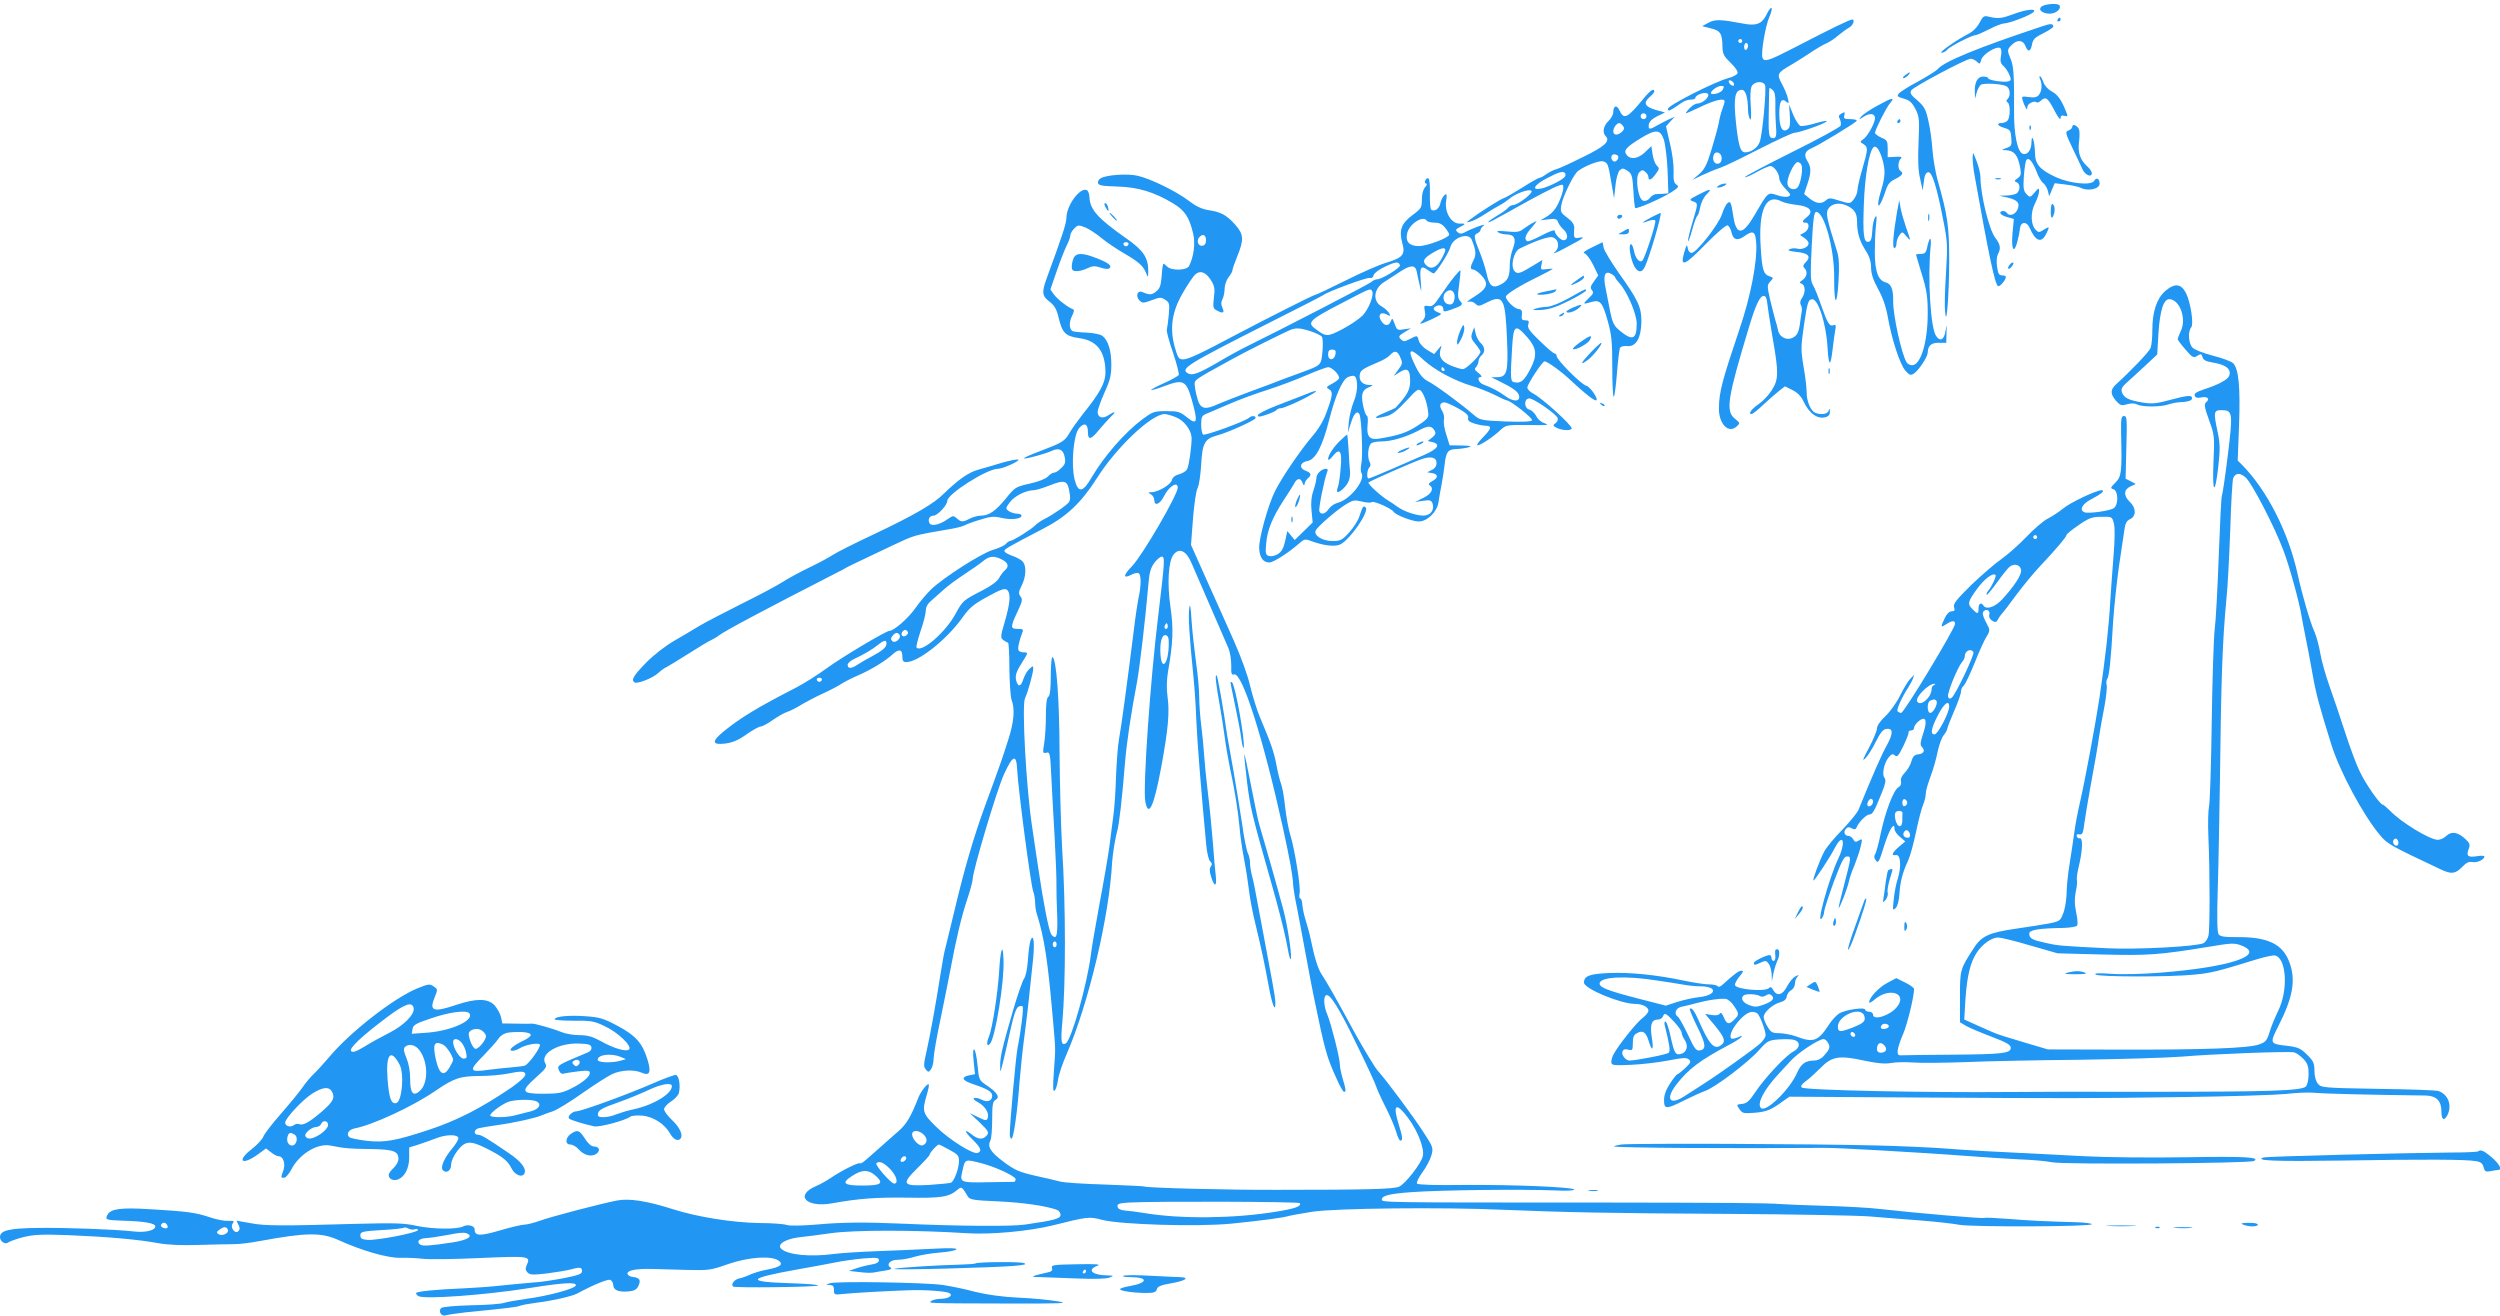 <?xml version="1.0" standalone="no"?>
<!DOCTYPE svg PUBLIC "-//W3C//DTD SVG 20010904//EN"
 "http://www.w3.org/TR/2001/REC-SVG-20010904/DTD/svg10.dtd">
<svg version="1.0" xmlns="http://www.w3.org/2000/svg"
 width="1280pt" height="674pt" viewBox="0 0 1280 674"
 preserveAspectRatio="xMidYMid meet">
<g transform="translate(0,674) scale(0.1,-0.1)"
fill="#2196f3" stroke="none">
<path d="M10457 6709 c-27 -16 -3 -39 39 -39 32 0 62 28 47 44 -10 10 -66 6
-86 -5z"/>
<path d="M9044 6664 c-22 -46 -53 -58 -118 -45 -115 22 -144 23 -178 5 l-33
-18 44 -11 c50 -12 59 -27 60 -94 1 -38 7 -49 42 -83 24 -23 39 -45 35 -53 -3
-8 -24 -19 -47 -25 -71 -19 -309 -140 -309 -157 0 -16 7 -13 75 34 11 7 30 13
42 13 13 0 23 4 23 8 0 17 52 34 64 22 13 -14 -26 -50 -53 -50 -10 0 -28 -11
-41 -25 -13 -14 -21 -25 -18 -25 4 0 39 16 79 35 72 34 119 44 119 26 0 -5 -5
-22 -11 -38 -6 -15 -15 -48 -19 -73 -5 -25 -22 -87 -38 -139 -23 -76 -36 -100
-63 -123 l-34 -29 50 24 c28 13 68 30 90 37 22 7 113 51 202 97 89 45 170 83
180 83 26 1 152 45 165 58 6 6 -18 2 -53 -8 -35 -11 -71 -17 -80 -15 -9 3 -26
29 -38 58 l-21 52 4 -57 c3 -41 1 -60 -10 -69 -27 -22 -44 7 -44 77 0 66 11
84 36 63 13 -11 14 -9 8 17 -3 16 -17 49 -30 73 -28 51 -25 58 45 98 25 15 72
44 103 65 31 21 68 42 81 47 14 6 40 23 58 39 19 16 44 34 57 41 20 11 31 41
15 41 -13 0 -111 -48 -300 -146 -128 -66 -150 -73 -159 -50 -9 23 14 160 35
209 24 55 10 64 -15 11z m-124 -134 c0 -5 -4 -10 -10 -10 -5 0 -10 5 -10 10 0
6 5 10 10 10 6 0 10 -4 10 -10z m30 -24 c0 -8 -4 -18 -10 -21 -5 -3 -10 3 -10
14 0 12 5 21 10 21 6 0 10 -6 10 -14z m-72 -195 c3 -8 -1 -12 -9 -9 -7 2 -15
10 -17 17 -3 8 1 12 9 9 7 -2 15 -10 17 -17z m159 -7 c8 -21 -13 -252 -27
-290 -10 -30 -44 -54 -75 -54 -24 0 -34 33 -47 153 -13 126 -5 167 30 167 20
0 31 -38 32 -105 0 -16 5 -37 10 -45 6 -9 7 14 4 67 -4 51 -2 89 5 102 14 25
59 28 68 5z m-217 -24 c-9 -17 -60 -30 -60 -16 0 12 34 36 51 36 17 0 18 -3 9
-20z m270 -74 c-1 -34 1 -85 3 -114 5 -53 -1 -66 -25 -57 -11 5 -14 31 -12
128 1 67 2 124 3 126 0 2 8 -2 16 -9 12 -10 16 -30 15 -74z m-275 -276 c0 -16
-6 -26 -18 -28 -19 -4 -32 20 -23 44 9 25 41 13 41 -16z"/>
<path d="M10310 6668 c-59 -22 -79 -25 -125 -14 -27 7 -32 4 -50 -31 -13 -24
-35 -46 -60 -58 -63 -33 -151 -95 -134 -95 9 0 23 7 30 17 14 16 125 73 144
73 6 0 37 14 69 30 32 17 67 30 77 30 24 0 131 40 149 57 23 21 -35 16 -100
-9z"/>
<path d="M10535 6640 c-3 -5 -1 -10 4 -10 6 0 11 5 11 10 0 6 -2 10 -4 10 -3
0 -8 -4 -11 -10z"/>
<path d="M10455 6605 c-325 -108 -502 -180 -534 -219 -8 -9 -53 -37 -100 -63
-47 -25 -92 -53 -99 -62 -11 -13 -7 -17 25 -26 30 -8 42 -19 60 -53 20 -40 21
-53 16 -170 -4 -89 -2 -145 8 -187 l13 -60 6 45 c3 31 10 46 22 48 20 4 44
-72 78 -248 20 -99 22 -130 15 -240 -8 -141 -10 -192 -5 -235 7 -69 19 99 20
265 0 182 -8 237 -60 420 -11 41 -23 111 -26 155 -3 44 -12 110 -21 148 -13
58 -21 72 -56 103 -34 28 -40 38 -31 52 12 18 279 160 303 161 8 1 22 -6 32
-14 15 -15 17 -14 23 9 7 28 78 72 97 60 6 -4 8 -20 4 -41 -5 -26 -2 -38 13
-51 10 -9 24 -30 30 -45 10 -23 9 -29 -3 -33 -20 -8 -105 5 -105 15 0 5 -12 9
-26 9 -29 0 -45 -29 -43 -81 l1 -32 9 32 c5 18 15 35 21 39 16 10 107 5 130
-7 20 -11 24 -49 7 -66 -8 -8 -8 -13 0 -17 15 -10 14 -79 -1 -94 -7 -7 -20
-12 -30 -12 -29 0 -21 -15 15 -25 29 -9 32 -14 35 -51 3 -38 0 -43 -25 -52
-28 -10 -28 -10 -3 -11 43 -2 62 -25 74 -93 5 -30 3 -39 -14 -51 -18 -12 -18
-15 -5 -20 18 -7 20 -38 3 -55 -7 -7 -30 -12 -52 -13 l-41 -1 42 -9 c54 -13
67 -29 52 -63 -12 -26 -42 -35 -54 -16 -9 14 -37 12 -33 -2 3 -7 19 -16 37
-20 l32 -9 -7 -73 c-7 -84 7 -110 25 -43 6 23 12 53 13 67 4 36 35 38 50 3 29
-67 59 -80 83 -33 21 40 19 43 -11 24 -22 -15 -27 -15 -40 -2 -27 26 -29 89
-5 136 12 23 21 51 21 62 0 20 -2 19 -23 -6 -22 -26 -24 -26 -41 -8 -15 15
-18 30 -14 89 3 40 8 77 12 84 12 19 32 -4 53 -57 9 -26 25 -53 34 -59 9 -7
20 -25 24 -40 l7 -28 14 34 14 33 58 -7 c31 -4 65 -11 74 -16 38 -20 98 -7 98
21 0 26 -17 34 -28 14 -14 -25 -123 -14 -196 19 -82 38 -106 66 -107 124 -1
61 -17 107 -18 52 -1 -39 -22 -65 -45 -56 -27 10 -45 101 -44 215 1 184 -2
233 -17 269 -19 45 -19 49 5 73 28 28 58 26 70 -5 13 -34 27 -31 34 8 5 26 15
36 58 57 28 14 51 29 51 35 -2 15 -14 15 -58 0z"/>
<path d="M9754 6355 c-10 -8 -14 -15 -8 -15 6 0 17 7 24 15 16 19 9 19 -16 0z"/>
<path d="M10446 6333 c11 -26 8 -61 -7 -79 -9 -12 -24 -15 -51 -11 -36 5 -38
4 -32 -16 3 -12 10 -29 15 -37 7 -13 8 -13 9 2 0 17 36 35 47 24 4 -3 14 1 24
10 24 21 34 13 69 -54 16 -31 29 -49 30 -38 0 13 5 17 20 13 19 -5 19 -4 4 32
-23 55 -41 79 -73 95 -16 9 -34 29 -39 46 -6 16 -14 30 -18 30 -3 0 -3 -8 2
-17z"/>
<path d="M8417 6238 c-86 -105 -102 -113 -126 -62 -13 29 -31 23 -31 -10 0
-12 -11 -33 -25 -46 -26 -25 -32 -59 -14 -77 25 -25 -3 -52 -114 -106 -62 -31
-123 -59 -137 -63 -14 -3 -37 -15 -52 -25 -14 -11 -30 -19 -35 -19 -5 0 -44
-22 -88 -50 -43 -27 -88 -53 -99 -56 -18 -6 -128 -76 -171 -109 -19 -15 -19
-16 5 -9 14 3 48 21 75 39 28 18 61 38 75 45 14 7 34 21 45 30 31 28 104 55
116 43 11 -11 -70 -73 -95 -73 -8 0 -19 -7 -26 -15 -6 -8 -32 -26 -56 -40 -45
-27 -62 -45 -21 -24 12 6 95 52 185 102 106 58 166 87 173 80 6 -6 4 -25 -6
-54 -21 -59 -40 -86 -77 -109 l-31 -18 41 5 c35 5 43 2 49 -13 3 -11 17 -29
30 -41 23 -22 22 -53 -2 -53 -15 0 -45 32 -45 49 0 6 -28 -4 -66 -24 -36 -19
-69 -33 -75 -30 -17 11 -9 34 24 71 29 34 30 36 7 24 -14 -7 -36 -22 -50 -32
-20 -16 -34 -18 -85 -13 -43 4 -56 3 -45 -4 8 -6 27 -11 41 -11 44 0 54 -23
35 -73 -9 -23 -16 -61 -16 -82 0 -62 -9 -81 -45 -101 -43 -23 -60 -10 -74 57
-6 27 -22 77 -36 111 -29 71 -31 86 -10 94 8 4 15 11 15 16 0 6 8 17 18 24 16
13 -64 -16 -101 -37 -13 -7 -23 -7 -34 2 -12 11 -11 15 11 26 33 17 32 19 -1
18 -42 0 -77 57 -69 114 5 37 4 42 -8 32 -8 -7 -18 -25 -21 -41 -6 -29 -29
-45 -47 -34 -5 3 -8 40 -7 82 1 45 -2 77 -8 79 -6 2 -13 -3 -16 -12 -4 -8 -1
-15 5 -15 6 0 4 -8 -5 -18 -11 -12 -17 -36 -17 -63 0 -42 -3 -47 -49 -81 -57
-43 -69 -77 -51 -144 16 -57 3 -73 -82 -99 -35 -10 -129 -51 -210 -92 -81 -40
-150 -73 -155 -73 -8 0 -242 -118 -405 -204 -184 -98 -245 -126 -270 -126 -23
0 -27 7 -43 62 -27 98 -15 182 41 278 24 42 53 85 63 94 26 24 55 13 82 -30
18 -29 20 -44 14 -89 -5 -47 -4 -55 14 -64 33 -18 42 -14 30 13 -8 17 -8 29 0
44 6 11 11 36 11 54 0 18 9 44 20 58 11 14 20 30 20 36 0 6 11 38 25 72 35 86
33 113 -12 163 -44 49 -73 64 -135 73 -33 5 -64 19 -100 47 -66 50 -197 114
-263 129 -52 12 -156 5 -188 -12 -10 -5 -17 -16 -15 -25 2 -12 21 -16 98 -18
107 -3 189 -28 286 -86 61 -37 83 -71 103 -155 12 -50 3 -119 -21 -166 -11
-23 -90 -25 -112 -3 -8 8 -17 15 -19 15 -3 0 -7 -28 -9 -61 -4 -50 -9 -66 -28
-81 -23 -19 -34 -19 -72 -3 -25 10 -35 -22 -14 -43 15 -15 19 -15 63 1 42 16
48 16 69 2 22 -14 23 -20 18 -78 -3 -34 -8 -68 -10 -76 -2 -7 12 -60 32 -117
19 -57 32 -108 29 -114 -4 -6 -38 -25 -76 -42 -38 -17 -68 -33 -65 -35 2 -2
33 7 70 21 92 35 109 27 135 -61 36 -124 32 -143 -20 -101 -37 30 -47 33 -108
33 -62 0 -69 -3 -121 -41 -94 -71 -196 -189 -260 -297 -46 -80 -70 -83 -88
-12 -19 76 -6 229 23 263 26 30 45 23 45 -18 0 -45 15 -43 56 8 22 26 50 57
63 70 28 26 21 29 -14 6 -30 -20 -55 -12 -55 17 0 12 16 56 35 99 29 64 35 89
35 144 0 70 -16 122 -44 145 -10 9 -45 16 -82 18 -36 1 -69 5 -73 8 -17 10
-18 44 -3 76 12 23 13 34 5 36 -25 9 -77 49 -96 74 l-19 27 32 93 c18 52 41
111 51 131 11 21 19 44 19 53 0 8 9 24 20 35 19 19 22 19 58 5 20 -9 57 -33
82 -54 25 -21 77 -56 115 -78 76 -44 99 -65 114 -103 9 -23 10 -21 10 15 0 65
-26 104 -109 162 -151 106 -190 150 -192 215 -1 16 -7 32 -14 35 -36 14 -104
-80 -104 -143 0 -27 -22 -94 -101 -309 -26 -72 -24 -90 14 -119 26 -20 37 -39
47 -82 19 -79 35 -95 104 -105 94 -12 136 -69 136 -179 -1 -50 -29 -103 -115
-209 -27 -35 -59 -79 -70 -99 -23 -41 -37 -49 -153 -93 -46 -17 -81 -33 -79
-36 6 -5 108 23 143 39 36 17 58 6 65 -31 6 -28 3 -38 -17 -57 -12 -13 -29
-24 -37 -24 -8 0 -22 -9 -32 -20 -10 -11 -47 -26 -92 -36 -71 -16 -76 -18
-121 -74 -54 -66 -88 -90 -129 -90 -15 0 -41 -7 -57 -15 -36 -19 -45 -19 -67
1 -17 15 -20 15 -47 -4 -39 -28 -82 -38 -92 -22 -12 19 -1 40 20 40 20 0 70
54 70 75 0 36 204 165 260 165 26 0 117 42 103 47 -7 2 -45 -5 -85 -17 -40
-12 -94 -28 -120 -35 -50 -14 -103 -52 -174 -121 -54 -54 -148 -109 -363 -211
-96 -45 -191 -93 -210 -106 -20 -13 -72 -41 -116 -62 -44 -21 -107 -55 -140
-76 -33 -21 -130 -72 -215 -114 -85 -43 -180 -92 -210 -110 -30 -19 -89 -53
-130 -77 -43 -25 -104 -72 -143 -112 -64 -66 -77 -88 -58 -100 14 -9 93 22
121 48 14 13 32 26 40 29 8 4 58 34 110 67 52 33 106 66 120 72 14 7 32 17 40
24 31 24 234 132 605 322 17 8 37 19 45 24 14 8 41 21 239 115 117 55 104 51
294 84 32 5 66 14 75 19 9 5 45 19 80 29 54 17 71 19 111 9 50 -11 101 -5 101
12 0 6 -10 10 -23 10 -13 0 -31 6 -42 13 -17 13 -17 15 5 45 23 32 83 62 122
62 12 0 50 12 86 26 76 30 90 24 99 -44 5 -39 4 -41 -43 -76 -27 -19 -65 -43
-84 -52 -19 -9 -41 -25 -50 -34 -17 -19 -115 -80 -129 -80 -5 0 -14 -7 -21
-15 -7 -8 -37 -22 -68 -31 -59 -18 -250 -140 -315 -202 -21 -20 -58 -64 -82
-98 -36 -51 -109 -114 -131 -114 -17 0 -241 -133 -319 -190 -49 -36 -121 -81
-160 -101 -195 -100 -284 -154 -370 -224 -63 -52 -60 -70 8 -62 38 5 67 17
109 47 31 22 64 40 72 40 9 0 37 15 63 34 27 18 59 37 73 41 14 4 45 20 70 35
25 15 77 43 115 60 39 18 81 40 95 50 14 9 54 30 90 45 63 28 134 71 174 108
30 26 46 21 46 -13 0 -23 4 -30 20 -30 62 0 206 114 287 227 37 52 57 69 129
108 69 38 88 44 100 35 20 -18 17 -64 -11 -161 -23 -78 -23 -85 -8 -96 9 -7
20 -13 24 -13 4 0 7 -60 7 -133 1 -73 6 -145 11 -160 18 -46 13 -110 -15 -199
-27 -86 -38 -120 -122 -348 -56 -154 -104 -316 -157 -540 -20 -85 -41 -168
-45 -185 -5 -16 -16 -77 -25 -135 -23 -148 -53 -313 -72 -397 -14 -61 -15 -74
-3 -88 13 -16 15 -16 27 1 7 10 13 34 13 53 0 20 16 113 36 206 19 94 42 206
50 250 31 165 57 273 85 357 16 48 29 95 29 106 0 42 125 462 161 539 45 98
63 104 67 22 5 -100 69 -586 82 -623 6 -16 10 -43 10 -59 0 -17 4 -44 10 -61
38 -122 55 -237 81 -536 14 -161 14 -139 5 -265 -6 -84 -5 -107 4 -99 6 6 14
31 17 55 3 24 23 85 45 134 112 258 218 706 232 980 3 42 16 125 26 160 10 33
25 164 40 350 9 106 31 254 61 410 14 74 43 324 58 495 5 67 12 92 31 118 13
17 30 32 38 32 17 0 16 -20 -17 -295 -42 -341 -80 -890 -67 -959 16 -85 44
-26 81 174 36 194 44 284 33 361 -6 42 -5 86 2 129 26 148 29 222 13 330 -18
123 -11 238 16 271 28 35 63 20 89 -38 26 -60 167 -384 190 -438 10 -22 16
-62 16 -91 -1 -44 1 -51 15 -47 41 11 149 -328 250 -787 35 -161 50 -242 52
-290 1 -19 10 -73 20 -120 9 -47 29 -152 44 -235 15 -82 34 -181 42 -220 57
-276 66 -308 116 -417 16 -38 34 -68 38 -68 12 0 11 9 -6 66 -8 27 -15 60 -15
74 0 33 -44 206 -64 255 -18 41 -21 91 -7 99 19 12 67 -65 156 -249 51 -104
96 -201 100 -215 4 -14 26 -63 50 -110 24 -47 48 -104 54 -127 7 -24 16 -43
21 -43 14 0 12 17 -10 88 -31 100 -11 110 51 26 48 -65 83 -155 74 -193 -8
-38 -91 -144 -122 -157 -29 -12 -157 -16 -623 -16 -250 -1 -669 10 -680 17 -3
2 -93 6 -200 10 -107 3 -211 10 -230 15 -19 5 -77 19 -129 30 -82 19 -104 28
-162 71 -68 51 -85 78 -68 110 5 10 9 58 9 108 0 75 3 92 18 100 23 13 8 37
-45 73 -40 27 -41 29 -48 103 -4 41 -11 78 -17 81 -6 4 -7 -16 -3 -60 l7 -66
-31 -6 c-40 -8 -35 -25 11 -41 84 -28 108 -42 108 -63 0 -27 -25 -36 -55 -20
-13 7 -29 10 -37 8 -8 -3 0 -11 20 -22 36 -19 58 -56 49 -81 -6 -14 -11 -13
-49 5 l-43 21 48 -45 c50 -49 54 -55 35 -74 -18 -18 -42 -15 -72 9 -42 33 -40
17 4 -26 42 -41 49 -59 26 -68 -23 -9 -142 65 -211 132 -72 70 -75 81 -50 165
8 27 13 51 10 54 -7 7 -43 -39 -55 -73 -35 -90 -58 -130 -99 -166 -26 -22 -67
-59 -93 -82 -26 -23 -59 -52 -74 -65 -14 -13 -28 -21 -31 -18 -7 6 -95 -38
-148 -74 -22 -15 -56 -34 -75 -42 -113 -47 -54 -113 80 -89 139 25 227 31 385
29 175 -3 214 3 258 41 20 17 22 16 53 -36 10 -15 30 -19 155 -24 126 -6 246
-23 302 -44 9 -4 17 -15 17 -25 0 -20 -31 -28 -183 -50 -67 -10 -342 -8 -632
5 -178 8 -307 7 -426 -4 -83 -7 -145 -8 -160 -3 -13 5 -76 10 -139 10 -138 2
-321 31 -445 71 -132 42 -224 57 -288 44 -89 -18 -339 -83 -395 -104 -29 -10
-63 -19 -76 -19 -13 0 -70 -13 -127 -30 -103 -30 -129 -29 -129 6 0 18 -35 27
-58 15 -30 -16 -153 -15 -236 2 -66 15 -114 16 -310 11 -384 -11 -468 -11
-541 3 -38 7 -71 13 -73 13 -1 0 2 -9 9 -21 8 -16 8 -24 -1 -33 -17 -17 -44
22 -28 41 9 11 5 13 -23 12 -19 -1 -62 7 -96 19 -72 24 -118 30 -307 41 -149
9 -199 2 -216 -29 -13 -25 -8 -27 80 -30 111 -3 165 -13 165 -29 0 -21 -51
-33 -110 -26 -98 11 -352 20 -493 18 -147 -2 -192 -13 -192 -47 0 -23 28 -40
43 -27 8 6 42 18 77 27 53 13 94 15 230 10 198 -8 359 -22 460 -41 50 -9 119
-12 210 -9 74 2 156 4 181 4 25 0 84 7 130 16 239 44 315 45 404 4 119 -54
249 -91 313 -90 31 1 84 -1 117 -5 33 -4 166 -2 295 4 250 11 258 10 237 -36
-8 -18 -7 -27 4 -38 12 -13 28 -13 99 -5 47 6 101 15 120 20 50 14 60 12 60
-8 0 -15 -17 -21 -97 -37 -54 -10 -120 -20 -148 -21 -27 -2 -99 -9 -160 -15
-60 -7 -148 -13 -195 -15 -147 -6 -250 -16 -250 -25 0 -4 6 -11 12 -15 29 -18
351 6 574 42 169 27 238 31 232 12 -6 -17 -145 -54 -253 -68 -49 -7 -101 -16
-115 -21 -14 -5 -89 -11 -168 -12 -78 -2 -147 -8 -153 -14 -17 -17 1 -46 25
-37 11 3 57 10 101 15 216 21 261 27 276 33 9 4 47 11 85 16 83 10 182 33 209
47 83 45 157 75 170 70 8 -4 15 -16 15 -27 0 -25 28 -37 79 -32 30 3 41 10 50
29 13 29 7 40 -28 45 -14 1 -26 8 -28 15 -6 18 42 28 122 26 39 -1 122 -3 185
-5 108 -3 121 -1 208 30 105 36 221 44 258 18 27 -20 10 -33 -56 -46 -30 -5
-68 -17 -85 -24 -16 -8 -43 -18 -58 -21 -26 -5 -46 -29 -34 -42 8 -8 414 -3
435 5 9 4 -55 9 -142 12 -230 7 -222 24 34 70 63 11 149 27 190 35 41 9 110
18 153 22 66 5 77 4 77 -10 0 -10 -14 -18 -42 -22 -23 -4 -58 -13 -77 -20
l-35 -12 54 -6 c30 -4 64 -5 75 -2 11 2 38 7 59 10 27 4 35 9 26 15 -25 15 -3
40 37 40 21 0 61 7 88 16 28 8 85 18 128 21 43 3 80 11 84 16 4 7 -38 8 -128
3 -74 -4 -199 -9 -279 -12 -80 -3 -178 -9 -218 -14 -124 -17 -241 -5 -273 27
-22 22 24 50 92 58 35 4 109 13 163 21 120 17 428 17 696 0 121 -8 318 10 440
40 179 45 188 46 254 28 96 -24 487 -36 661 -19 149 15 273 31 296 40 8 2 61
12 119 21 118 18 666 24 975 10 318 -13 539 -18 1145 -21 333 -2 661 -8 730
-13 69 -6 188 -15 265 -21 77 -6 166 -16 197 -22 68 -12 678 -10 678 3 0 4
-35 9 -77 10 -169 5 -233 8 -348 17 -65 5 -122 8 -126 5 -8 -4 -349 25 -534
46 -49 6 -173 13 -275 16 -102 3 -205 7 -230 9 -76 6 -281 7 -935 8 -1121 0
-1110 0 -1110 16 0 19 39 29 149 37 143 11 568 16 739 9 53 -3 97 -1 97 4 0
13 -306 26 -567 24 -147 -2 -234 1 -238 7 -4 6 9 32 28 58 19 26 40 65 46 87
10 38 9 42 -42 120 -55 84 -184 258 -232 312 -16 18 -68 104 -116 190 -93 172
-145 263 -173 306 -18 26 -37 88 -56 182 -4 22 -16 63 -24 90 -9 28 -17 65
-18 82 -1 18 -5 33 -11 33 -5 0 -6 12 -3 26 7 28 -25 227 -49 304 -8 25 -19
87 -25 137 -5 51 -15 105 -21 120 -6 15 -17 60 -24 98 -13 68 -27 107 -85 245
-15 36 -37 107 -49 157 -13 57 -47 150 -87 240 -36 82 -100 223 -141 315 l-75
168 10 134 c6 74 16 145 24 158 7 13 15 67 18 120 6 109 18 131 80 148 56 15
194 77 198 89 4 13 -20 14 -33 2 -17 -17 -224 -93 -235 -86 -5 3 -10 26 -10
51 0 37 4 46 23 54 12 5 65 28 117 50 52 23 142 56 200 74 58 19 147 52 199
75 52 22 102 41 111 41 22 0 64 -45 55 -59 -3 -6 -20 -18 -37 -27 -27 -14 -29
-18 -15 -26 23 -12 21 -31 -9 -113 -16 -47 -42 -91 -76 -130 -61 -72 -156
-211 -190 -280 -35 -70 -83 -241 -81 -292 2 -47 20 -73 52 -73 21 0 103 53
153 98 23 21 31 23 55 14 69 -26 128 -33 156 -19 52 27 149 169 129 189 -11
11 -15 6 -32 -46 -7 -22 -31 -59 -53 -83 -36 -39 -44 -43 -86 -43 -50 0 -95
28 -85 53 6 18 110 108 157 136 34 21 43 22 80 13 23 -6 46 -7 50 -3 9 9 101
-32 112 -49 10 -17 97 -50 129 -50 43 0 94 49 101 98 3 21 10 62 16 92 6 30
13 78 16 105 7 63 17 75 62 76 20 1 47 5 61 9 19 6 9 8 -37 9 l-61 1 -17 55
c-10 30 -15 64 -12 76 3 12 -1 32 -9 45 -17 25 -12 44 12 44 8 0 39 -14 70
-31 41 -23 54 -36 51 -49 -3 -13 5 -20 33 -29 20 -6 47 -11 59 -11 31 0 26
-17 -18 -61 -21 -22 -33 -39 -26 -39 15 0 81 43 118 79 28 25 32 26 145 25 86
-2 108 0 85 7 -20 6 -38 20 -47 38 -9 16 -24 31 -36 34 -28 7 -28 57 0 57 23
0 136 -78 145 -100 3 -8 -1 -20 -10 -26 -15 -11 -15 -13 2 -23 28 -15 75 -18
80 -5 5 14 -152 156 -197 179 -16 8 -30 22 -30 31 0 17 77 134 88 134 14 0 88
-53 137 -100 65 -61 114 -100 126 -100 18 0 -27 69 -49 75 -26 6 -152 133
-152 152 0 7 -5 13 -10 13 -6 0 -40 29 -76 64 -53 51 -65 68 -59 85 5 17 2 21
-15 21 -17 0 -21 5 -18 28 2 22 -1 28 -19 30 -21 3 -63 45 -63 63 0 12 70 56
163 101 42 21 77 40 77 41 0 2 -14 1 -31 -1 -30 -4 -32 -3 -27 21 l5 26 -41
-25 c-74 -45 -85 -49 -101 -33 -23 23 -6 100 25 116 81 40 150 64 169 58 33
-10 39 -54 10 -77 -13 -11 12 -1 56 23 93 49 106 58 71 52 -27 -6 -30 -1 -26
48 1 19 -8 33 -35 54 -34 25 -37 31 -31 65 5 35 53 138 78 167 20 24 112 63
135 57 25 -7 27 -11 44 -114 l13 -75 7 63 c3 36 13 70 21 79 14 13 18 13 40
-1 23 -15 26 -25 31 -102 2 -47 7 -87 9 -89 7 -7 142 52 187 82 36 23 39 28
24 38 -13 9 -16 26 -14 68 1 31 -7 95 -19 143 l-20 87 22 25 23 24 -30 -13
c-16 -8 -43 -21 -60 -31 -39 -23 -47 -23 -43 5 2 14 17 29 43 42 l40 19 -47
13 c-56 16 -66 36 -33 65 14 12 25 25 25 30 0 18 -20 6 -53 -34z m13 -93 c0
-8 -7 -15 -15 -15 -8 0 -15 7 -15 15 0 8 7 15 15 15 8 0 15 -7 15 -15z m-121
-49 c9 -11 8 -18 -4 -30 -22 -21 -45 -20 -45 2 0 18 18 42 31 42 4 0 12 -6 18
-14z m210 -71 c7 -22 16 -93 19 -157 l4 -118 -23 -2 c-13 -1 -32 -2 -41 -2
-10 -1 -24 -10 -31 -20 -7 -10 -22 -17 -33 -14 -27 5 -44 122 -21 146 13 13
19 13 31 2 9 -7 16 -19 16 -26 0 -22 15 -16 37 15 20 26 20 30 5 44 -8 9 -18
35 -21 58 l-6 41 -32 -31 c-36 -34 -73 -40 -94 -15 -19 23 -4 40 71 86 79 48
100 46 119 -7z m-235 -83 c8 -13 -11 -35 -23 -28 -16 10 -14 36 3 36 8 0 17
-4 20 -8z m-270 -90 c2 -4 2 -12 -2 -17 -11 -16 -84 -52 -119 -60 -56 -12 -39
18 28 53 63 33 84 38 93 24z m-709 -242 c3 -5 21 -10 40 -10 24 0 39 -7 54
-26 12 -15 21 -30 21 -35 0 -16 -113 -59 -156 -59 -49 0 -70 24 -59 67 12 48
82 92 100 63z m-1130 -101 c0 -15 -7 -25 -18 -27 -22 -4 -33 24 -17 43 18 21
35 13 35 -16z m1360 4 c22 -54 24 -76 10 -104 -18 -35 -19 -49 -2 -49 7 0 26
-13 41 -29 40 -42 32 -68 -34 -109 -30 -18 -45 -31 -34 -27 14 3 28 0 38 -10
14 -14 19 -14 56 5 87 44 97 26 106 -190 7 -162 0 -190 -48 -191 l-33 -1 30
-14 c82 -40 110 -60 113 -82 5 -30 -31 -30 -72 1 -34 24 -65 41 -108 57 -28 9
-39 40 -15 40 6 0 1 9 -13 20 -20 15 -23 21 -12 31 6 7 12 21 12 30 0 9 7 22
15 29 20 17 19 43 -4 64 -10 9 -22 31 -26 49 l-7 32 -10 -28 c-8 -23 -6 -32
16 -58 14 -17 26 -35 26 -40 0 -17 -72 -89 -90 -89 -10 0 -39 9 -63 19 -48 21
-63 46 -51 84 7 22 6 22 -13 -2 l-20 -24 -37 22 c-20 12 -39 34 -42 47 -7 28
-7 28 -46 8 -27 -14 -32 -14 -46 -1 -13 14 -11 18 19 36 l33 20 -35 -5 c-34
-6 -37 -4 -48 27 -12 32 -13 33 -21 12 -11 -26 -35 -22 -51 9 -15 28 2 43 31
28 19 -10 21 -10 12 7 -6 10 -22 25 -36 33 -50 26 -44 92 11 126 15 10 51 33
80 52 56 37 80 37 87 0 2 -13 9 -43 15 -68 9 -42 10 -40 5 23 -6 72 1 81 40
52 11 -8 23 -15 26 -15 11 0 79 106 86 135 12 49 93 77 109 38z m-1757 -24
c-2 -6 -8 -10 -13 -10 -5 0 -11 4 -13 10 -2 6 4 11 13 11 9 0 15 -5 13 -11z
m1622 -30 c0 -5 -10 -28 -22 -49 -24 -41 -52 -52 -76 -28 -21 21 -13 35 31 62
45 27 67 32 67 15z m-232 -77 c4 -12 -93 -72 -117 -72 -8 0 -22 -6 -30 -14
-14 -12 -451 -238 -636 -329 -33 -16 -101 -53 -151 -83 -98 -57 -131 -69 -153
-55 -37 24 -8 43 409 254 151 76 280 142 285 146 25 19 226 93 239 88 8 -3 16
2 19 14 3 11 28 30 59 44 55 26 69 27 76 7z m-143 -132 c12 -19 -17 -92 -48
-125 -18 -18 -65 -50 -105 -71 -78 -40 -82 -40 -142 6 -38 29 -21 45 136 126
151 79 150 79 159 64z m-315 -206 c27 -9 53 -21 58 -28 5 -6 6 -40 3 -76 -7
-72 -4 -69 -116 -110 -33 -12 -76 -28 -95 -35 -19 -8 -90 -35 -157 -59 -68
-25 -143 -55 -169 -66 -62 -29 -86 -24 -101 21 -6 19 -13 50 -15 69 -3 37 -19
26 192 142 55 31 243 125 290 146 35 15 54 14 110 -4z m1109 -30 c49 -56 53
-92 17 -162 -30 -58 -48 -75 -78 -70 -25 3 -26 8 -16 179 7 116 16 122 77 53z
m-981 -86 c-5 -34 -38 -37 -38 -4 0 20 5 26 21 26 15 0 20 -5 17 -22z m332
-19 c12 -27 11 -33 -11 -62 l-23 -32 28 18 c41 27 56 16 56 -42 0 -47 -14 -73
-75 -139 -2 -2 -29 -14 -62 -28 -59 -24 -48 -32 19 -14 26 7 55 31 98 77 55
60 62 65 76 51 16 -16 35 -75 37 -117 2 -20 -10 -32 -59 -63 -55 -35 -96 -48
-194 -64 -48 -8 -64 12 -58 71 3 24 1 46 -4 47 -6 2 -14 27 -20 57 -10 57 -3
76 37 91 18 8 17 9 -6 9 -33 1 -52 22 -47 53 3 22 17 31 95 64 23 9 50 25 59
35 24 27 40 24 54 -12z m120 -13 c54 -50 158 -106 246 -132 32 -9 84 -30 115
-45 31 -16 60 -29 64 -29 18 0 135 -92 129 -102 -5 -7 -49 -9 -136 -6 -128 6
-130 6 -166 37 -69 59 -197 153 -231 169 -23 12 -42 33 -62 74 -47 93 -34 104
41 34z m105 -46 c3 -5 1 -10 -4 -10 -6 0 -11 5 -11 10 0 6 2 10 4 10 3 0 8 -4
11 -10z m-447 -78 c2 -24 -5 -60 -17 -89 -11 -26 -22 -73 -25 -103 l-5 -55 15
47 c15 50 32 68 44 48 11 -18 19 -215 10 -254 -4 -18 -4 -40 1 -48 21 -37 -60
-138 -124 -153 -16 -4 -35 -18 -44 -31 -17 -26 -41 -32 -48 -11 -5 12 26 165
40 200 5 11 3 17 -6 17 -23 -1 -49 -26 -49 -47 0 -11 -7 -40 -15 -64 -11 -31
-14 -62 -10 -104 l6 -60 -46 -45 -46 -45 -19 23 -19 23 -6 -28 c-12 -60 -21
-78 -46 -92 -14 -8 -34 -11 -44 -7 -15 5 -17 15 -12 65 6 68 31 130 90 221 24
36 48 74 53 84 15 29 33 31 43 4 6 -15 10 -17 10 -7 1 9 8 22 16 29 22 18 19
29 -11 40 -35 14 -28 43 11 50 40 7 75 72 109 205 33 130 69 213 99 225 34 13
42 7 45 -38z m-928 -168 c43 -17 79 -65 81 -105 1 -40 -13 -143 -23 -161 -4
-10 -23 -21 -40 -26 -21 -5 -34 -16 -38 -30 -5 -23 -70 -62 -105 -62 -18 -1
-19 -1 -2 -11 9 -5 17 -19 17 -29 0 -34 29 -22 50 20 26 51 70 78 70 43 0 -36
-182 -349 -235 -403 -44 -45 -46 -64 -5 -44 16 9 34 13 40 9 13 -8 13 -63 1
-118 -5 -23 -17 -98 -25 -167 -36 -287 -66 -509 -77 -566 -6 -34 -12 -119 -15
-190 -2 -71 -8 -163 -14 -204 -5 -41 -15 -111 -20 -155 -6 -44 -28 -174 -50
-290 -21 -115 -42 -235 -45 -265 -19 -150 -99 -434 -128 -452 -23 -14 -27 9
-18 107 18 196 18 600 -1 895 -6 107 -12 326 -13 485 -1 279 -16 478 -36 491
-5 3 -9 -40 -9 -95 0 -69 -4 -102 -12 -108 -9 -5 -13 -37 -13 -98 0 -49 -4
-113 -9 -142 -8 -49 -7 -51 11 -47 19 5 20 -2 26 -128 4 -73 11 -212 17 -309
5 -97 10 -207 9 -245 0 -38 1 -82 2 -99 5 -108 3 -159 -8 -162 -6 -2 -17 5
-22 16 -12 22 -40 164 -65 336 -9 61 -24 157 -32 215 -30 198 -53 618 -36 655
15 31 42 130 42 150 0 17 -1 17 -20 0 -10 -9 -24 -33 -30 -51 -12 -37 -24 -43
-34 -18 -11 29 -6 50 24 97 35 56 36 57 11 57 -11 0 -23 4 -26 10 -6 9 4 53
20 93 6 14 2 17 -24 17 -38 0 -39 9 -2 87 25 53 28 64 16 79 -11 16 -10 24 6
56 22 43 25 97 7 121 -7 9 -31 23 -52 30 -22 8 -41 18 -43 24 -4 10 10 18 198
116 120 62 194 132 274 257 100 159 279 328 347 330 10 0 36 -7 58 -16z m1324
-67 c9 -15 7 -22 -11 -37 l-23 -18 26 -6 c42 -11 24 -36 -46 -66 -36 -16 -112
-49 -170 -74 -58 -25 -109 -46 -113 -46 -11 0 -8 45 4 57 7 7 8 17 1 29 -13
26 -7 85 10 95 7 5 31 9 54 9 48 0 122 22 184 54 52 28 68 28 84 3z m11 -167
c0 -16 -8 -29 -24 -36 l-24 -12 23 -4 c34 -4 36 -24 4 -41 -17 -9 -23 -17 -15
-21 25 -16 11 -45 -31 -65 l-43 -21 42 6 c35 5 42 3 48 -15 10 -33 -11 -61
-48 -61 -39 1 -98 21 -133 46 -15 11 -34 24 -43 29 -42 25 -111 89 -104 95 9
8 220 101 268 118 50 18 80 11 80 -18z m-2225 -495 c33 -17 38 -36 14 -56 -8
-7 -21 -24 -29 -39 -9 -17 -41 -40 -87 -64 -96 -49 -99 -52 -134 -116 -51 -96
-174 -203 -201 -176 -4 3 6 41 20 84 15 42 27 90 27 105 0 20 10 37 32 55 17
15 45 40 62 55 17 16 62 49 101 75 38 25 83 56 98 69 33 27 57 29 97 8z m846
-352 c-10 -10 -19 5 -10 18 6 11 8 11 12 0 2 -7 1 -15 -2 -18z m-1333 -34
c-17 -17 -37 -1 -22 17 8 10 15 12 23 4 7 -7 7 -13 -1 -21z m-37 0 c10 -17
-23 -46 -38 -31 -8 8 -8 15 2 27 15 18 26 19 36 4z m1378 -49 c-1 -95 -35
-139 -42 -55 -5 62 6 107 26 103 13 -3 17 -14 16 -48z m-1446 -1 c-2 -14 -23
-32 -64 -54 -34 -18 -72 -40 -85 -49 -29 -20 -49 -21 -49 0 0 8 15 22 33 30
53 25 92 48 122 72 35 28 47 28 43 1z m-330 -180 c-2 -6 -8 -10 -13 -10 -5 0
-11 4 -13 10 -2 6 4 11 13 11 9 0 15 -5 13 -11z m1202 -1354 c0 -8 -4 -15 -10
-15 -5 0 -10 7 -10 15 0 8 5 15 10 15 6 0 10 -7 10 -15z m-680 -975 c21 -21
18 -45 -6 -54 -17 -7 -54 31 -54 56 0 24 35 23 60 -2z m131 -77 c43 -23 49
-30 49 -58 0 -35 -23 -100 -40 -110 -5 -3 -57 -8 -115 -12 -136 -7 -142 3 -56
88 34 33 61 63 61 68 0 9 38 51 47 51 3 0 27 -12 54 -27z m-221 -42 c0 -12
-20 -25 -27 -18 -7 7 6 27 18 27 5 0 9 -4 9 -9z m393 -29 c67 -18 167 -65 167
-79 0 -7 -3 -13 -7 -14 -5 0 -65 -1 -135 -2 -138 -3 -144 -1 -132 51 16 71 10
69 107 44z m-477 -26 c34 -34 46 -76 22 -76 -16 0 -99 95 -91 104 14 14 37 4
69 -28z m-67 -41 c36 -35 20 -45 -75 -45 -93 0 -107 12 -56 46 56 38 90 38
131 -1z m2166 -135 c10 -16 -23 -28 -122 -44 -213 -35 -488 -38 -673 -7 -36 6
-81 12 -100 13 -24 2 -36 9 -38 20 -3 14 7 18 60 21 121 7 868 5 873 -3z
m-5800 -111 c10 -15 -1 -23 -20 -15 -9 3 -13 10 -10 16 8 13 22 13 30 -1z
m312 -26 c6 -17 -30 -34 -48 -22 -12 8 -11 12 6 24 21 16 37 15 42 -2z m957 3
c9 3 16 2 16 -4 0 -13 -215 -55 -260 -50 -27 2 -35 7 -35 23 0 18 9 21 108 27
60 3 111 9 114 12 3 3 14 1 24 -4 9 -6 25 -7 33 -4z m274 -25 c22 -14 -11 -31
-80 -42 -119 -18 -153 -20 -167 -11 -21 15 -4 32 32 33 18 1 61 7 97 14 83 16
102 17 118 6z"/>
<path d="M7445 5322 c-17 -20 -47 -63 -69 -95 -33 -50 -43 -58 -63 -54 -22 4
-23 2 -18 -25 5 -21 2 -35 -11 -49 -18 -20 -18 -20 9 -10 15 6 42 18 59 27 32
16 32 17 10 25 -26 10 -29 24 -6 33 20 7 34 -1 34 -19 0 -12 6 -12 41 0 58 21
62 25 45 44 -13 14 -13 28 -5 85 5 38 8 70 6 72 -1 2 -16 -14 -32 -34z m1
-117 c-5 -20 -12 -26 -29 -23 -29 4 -36 47 -11 65 26 19 49 -5 40 -42z"/>
<path d="M7477 5048 c-9 -21 -17 -48 -17 -60 0 -19 4 -16 21 16 11 21 18 48
16 60 -3 18 -6 15 -20 -16z"/>
<path d="M6867 4489 c-36 -33 -67 -79 -67 -99 0 -9 9 -4 23 14 37 46 50 28 41
-63 -3 -42 -10 -86 -15 -98 -12 -31 6 -29 36 3 23 25 31 54 26 94 -1 8 -4 51
-6 94 -3 44 -6 80 -7 81 -2 0 -16 -11 -31 -26z"/>
<path d="M6640 4180 c-7 -17 -10 -33 -8 -36 3 -3 11 9 17 27 6 18 9 34 7 36
-2 2 -9 -10 -16 -27z"/>
<path d="M6612 4080 c0 -14 2 -19 5 -12 2 6 2 18 0 25 -3 6 -5 1 -5 -13z"/>
<path d="M7260 4470 c-8 -5 -10 -10 -5 -10 6 0 17 5 25 10 8 5 11 10 5 10 -5
0 -17 -5 -25 -10z"/>
<path d="M7175 4435 c-16 -7 -23 -14 -15 -14 8 0 26 6 40 14 32 18 14 18 -25
0z"/>
<path d="M9614 6200 c-39 -21 -77 -47 -85 -57 -13 -17 -13 -17 14 0 31 20 57
16 57 -8 0 -24 -37 -92 -59 -107 -19 -14 -19 -14 0 -26 24 -16 24 -24 -6 -128
-14 -47 -25 -96 -25 -109 0 -13 -9 -33 -19 -46 -19 -23 -19 -23 -72 -7 -47 15
-55 16 -69 3 -23 -21 -51 -18 -84 8 l-29 24 16 48 c21 61 21 89 1 120 -20 31
-13 52 23 67 38 16 222 128 229 139 3 5 -11 9 -32 9 -31 0 -36 3 -31 20 4 17
2 18 -14 9 -15 -8 -17 -14 -9 -29 5 -10 7 -25 4 -33 -3 -9 -116 -70 -251 -137
-134 -67 -242 -124 -239 -127 3 -3 30 9 60 26 31 17 62 31 70 31 19 0 46 -38
46 -64 0 -11 14 -35 32 -53 27 -28 29 -33 14 -39 -10 -4 -36 -1 -58 7 -47 15
-44 19 -115 -103 -60 -103 -93 -105 -108 -8 -11 74 -15 83 -30 70 -8 -6 -21
-33 -29 -58 -18 -54 -131 -197 -155 -197 -9 0 -18 10 -20 25 -3 21 -6 18 -17
-20 -24 -81 -1 -73 107 38 58 59 107 101 114 98 7 -2 16 -18 20 -34 8 -40 30
-47 65 -22 47 33 58 27 62 -37 6 -89 -29 -272 -84 -433 -92 -273 -106 -327
-107 -408 -2 -81 48 -134 90 -96 19 17 19 18 -8 40 -49 39 -39 103 73 473 33
110 55 156 74 156 10 0 16 -12 18 -35 2 -19 14 -98 27 -175 33 -185 32 -219
-5 -275 -16 -25 -46 -56 -67 -70 -36 -25 -54 -50 -35 -50 5 0 32 21 58 46 27
25 63 57 81 71 l32 25 38 -19 c25 -12 44 -31 56 -56 30 -65 74 -96 117 -82 13
4 20 14 19 28 -1 17 -2 18 -6 5 -5 -18 -37 -24 -68 -12 -24 10 -45 58 -45 105
0 24 -7 84 -16 133 -14 85 -14 99 3 216 17 112 21 125 40 128 31 5 73 -123 80
-247 6 -102 16 -102 27 -1 4 36 10 77 13 93 4 21 2 26 -9 22 -21 -8 -31 9 -63
100 -15 44 -34 92 -43 106 -13 23 -13 52 -6 200 7 138 12 174 23 174 41 0 93
-188 92 -335 -1 -144 14 -158 22 -22 5 80 3 122 -7 154 -54 172 -58 195 -47
216 15 28 54 37 90 22 43 -17 59 -40 59 -82 0 -58 12 -100 43 -149 21 -32 29
-59 29 -90 0 -31 11 -63 36 -109 24 -43 41 -92 50 -145 20 -113 62 -242 90
-273 19 -22 26 -25 41 -16 26 16 72 85 73 109 1 35 17 50 57 50 l38 0 1 50 c2
48 2 48 -5 10 -7 -46 -29 -56 -49 -24 -28 44 -43 298 -27 459 5 55 -7 48 -19
-12 -5 -22 -12 -28 -31 -28 -14 0 -25 -2 -25 -4 0 -2 14 -47 30 -101 25 -81
30 -114 30 -199 0 -148 -36 -266 -80 -266 -10 0 -22 6 -27 13 -25 34 -72 247
-70 317 1 58 -10 87 -38 94 -38 10 -55 54 -56 149 0 46 2 110 6 143 5 46 4 55
-5 41 -6 -10 -13 -41 -14 -70 -2 -39 -7 -53 -19 -55 -25 -5 -30 34 -24 196 5
139 26 262 48 287 13 14 31 -9 46 -58 17 -58 16 -92 -7 -166 -11 -36 -17 -68
-12 -73 4 -4 17 20 29 54 17 54 25 66 56 81 38 19 45 31 27 42 -14 9 -13 48 2
63 9 9 3 11 -28 9 l-39 -2 0 43 c0 40 -3 45 -32 57 -18 8 -33 19 -33 25 0 15
59 132 78 153 27 31 8 27 -64 -13z m-390 -306 c7 -19 -2 -80 -16 -107 -13 -26
-52 -18 -56 11 -5 30 34 112 52 112 8 0 17 -7 20 -16z m-101 -186 c12 -6 46
-14 76 -17 67 -7 89 -32 54 -61 -27 -21 -29 -30 -8 -30 23 0 18 -38 -7 -51
l-22 -12 22 -15 c12 -8 22 -20 22 -28 0 -19 -33 -34 -58 -27 -12 3 -30 2 -39
-3 -13 -6 -2 -10 37 -14 60 -6 75 -24 44 -54 -12 -13 -14 -20 -5 -29 17 -17
13 -44 -9 -60 -18 -12 -18 -15 -5 -20 19 -8 20 -46 1 -73 -9 -13 -11 -25 -6
-35 5 -7 7 -23 5 -34 -2 -11 -7 -41 -10 -68 -5 -34 -13 -52 -29 -62 -32 -22
-73 -5 -82 32 -3 15 -9 39 -14 53 -4 14 -16 60 -26 102 -17 74 -17 78 0 97 17
18 17 19 -3 26 -32 10 -39 32 -46 146 -13 194 26 281 108 237z"/>
<path d="M9715 6120 c-3 -5 -1 -10 4 -10 6 0 11 5 11 10 0 6 -2 10 -4 10 -3 0
-8 -4 -11 -10z"/>
<path d="M10391 6084 c0 -11 3 -14 6 -6 3 7 2 16 -1 19 -3 4 -6 -2 -5 -13z"/>
<path d="M10610 6090 c0 -6 -9 -14 -19 -18 -18 -7 -17 -12 21 -92 22 -47 46
-96 52 -110 13 -27 46 -40 46 -17 0 8 -9 22 -21 33 -39 35 -52 72 -44 131 4
36 3 59 -5 69 -14 16 -30 19 -30 4z"/>
<path d="M10100 5931 c0 -19 4 -60 10 -90 75 -421 104 -556 120 -566 9 -5 40
32 40 47 0 5 -9 8 -19 8 -16 0 -21 9 -26 44 -4 26 -2 52 4 64 17 31 13 50 -14
86 -31 40 -75 221 -75 307 0 19 -9 57 -20 84 -19 50 -19 50 -20 16z"/>
<path d="M10218 5823 c6 -2 18 -2 25 0 6 3 1 5 -13 5 -14 0 -19 -2 -12 -5z"/>
<path d="M8800 5790 c-13 -9 -13 -10 0 -10 8 0 22 5 30 10 13 9 13 10 0 10 -8
0 -22 -5 -30 -10z"/>
<path d="M8695 5743 c-46 -24 -48 -26 -27 -34 27 -10 27 -8 -3 -109 -14 -47
-24 -89 -22 -94 2 -5 11 21 21 57 10 37 22 69 26 72 5 3 11 23 15 44 4 22 18
51 32 65 32 32 22 32 -42 -1z"/>
<path d="M9712 5650 c-19 -112 -24 -180 -13 -180 6 0 11 10 11 23 0 13 7 32
15 43 15 19 15 19 35 -5 25 -29 25 -28 -1 45 -11 32 -24 77 -28 99 l-7 40 -12
-65z"/>
<path d="M5660 5680 c6 -11 12 -20 14 -20 2 0 2 9 -1 20 -3 11 -9 20 -15 20
-5 0 -4 -9 2 -20z"/>
<path d="M10500 5658 c0 -31 3 -39 10 -28 13 20 13 57 0 65 -6 4 -10 -11 -10
-37z"/>
<path d="M5695 5630 c10 -11 20 -20 23 -20 3 0 -3 9 -13 20 -10 11 -20 20 -23
20 -3 0 3 -9 13 -20z"/>
<path d="M8450 5625 c-47 -25 -50 -32 -6 -15 15 5 28 6 31 0 6 -10 -52 -189
-66 -204 -13 -15 -36 11 -43 49 -10 51 -28 44 -20 -7 13 -83 50 -123 73 -79
23 42 93 281 83 281 -4 -1 -27 -12 -52 -25z"/>
<path d="M9872 5625 c0 -16 2 -22 5 -12 2 9 2 23 0 30 -3 6 -5 -1 -5 -18z"/>
<path d="M8280 5630 c0 -5 4 -10 9 -10 6 0 13 5 16 10 3 6 -1 10 -9 10 -9 0
-16 -4 -16 -10z"/>
<path d="M8310 5555 l-25 -14 28 -1 c17 0 27 5 27 15 0 18 1 18 -30 0z"/>
<path d="M8150 5473 c-37 -18 -49 -28 -37 -30 9 -3 29 -29 44 -59 l26 -54 -22
-31 c-18 -24 -20 -33 -10 -45 9 -11 7 -19 -15 -39 -34 -32 -33 -35 9 -22 48
14 59 2 87 -98 19 -67 23 -105 23 -237 0 -86 3 -154 8 -149 4 4 11 59 16 123
5 64 12 121 16 128 4 6 21 10 38 8 44 -4 70 43 71 126 0 73 -16 109 -117 250
-38 55 -73 112 -76 127 l-6 29 -55 -27z m120 -154 c0 -3 9 -15 19 -26 41 -43
91 -160 91 -210 0 -82 -22 -90 -88 -35 -28 23 -36 39 -48 97 -7 39 -19 94 -24
123 -13 64 -2 89 31 69 10 -6 19 -14 19 -18z"/>
<path d="M5502 5427 c-6 -7 -12 -26 -14 -42 -2 -25 1 -31 19 -33 12 -2 38 4
57 13 29 14 41 15 71 5 23 -8 40 -9 46 -3 13 13 -5 27 -69 52 -60 24 -95 27
-110 8z"/>
<path d="M10290 5385 c-7 -9 -11 -18 -8 -20 3 -3 11 1 18 10 7 9 11 18 8 20
-3 3 -11 -1 -18 -10z"/>
<path d="M8071 5304 c-39 -27 -34 -31 9 -9 17 9 30 20 30 25 0 12 2 13 -39
-16z"/>
<path d="M11086 5250 c-44 -39 -66 -106 -66 -201 0 -37 -4 -78 -9 -91 -8 -20
-104 -120 -176 -185 -31 -28 -31 -50 -1 -85 21 -24 28 -26 56 -18 22 6 39 6
53 -1 25 -14 125 -13 161 1 15 5 42 10 59 11 44 1 68 11 59 26 -6 10 -30 7
-101 -12 -80 -22 -101 -24 -151 -16 -72 12 -96 24 -106 53 -5 17 1 28 27 51
19 17 61 55 94 86 l60 56 6 105 c8 124 27 183 60 178 52 -7 84 -102 55 -162
-9 -19 -16 -38 -16 -43 0 -4 18 -28 40 -53 35 -41 41 -44 60 -32 19 12 22 11
27 -7 4 -14 17 -21 46 -26 73 -11 104 -35 90 -70 -7 -19 -58 -46 -130 -69 -38
-13 -50 -21 -46 -32 4 -11 14 -13 33 -9 32 7 47 -7 26 -24 -12 -10 -10 -24 14
-91 28 -76 29 -82 23 -217 -7 -162 8 -173 25 -18 9 81 9 113 -3 170 -23 107
-21 115 20 115 57 0 58 -14 31 -234 -13 -107 -27 -199 -30 -204 -3 -5 -10
-144 -16 -308 -6 -165 -15 -335 -21 -379 -5 -44 -12 -258 -15 -475 -3 -217 -9
-411 -14 -430 -4 -19 -6 -89 -3 -155 8 -186 8 -477 0 -507 -4 -15 -15 -32 -25
-37 -32 -17 -347 -34 -496 -26 -237 12 -249 13 -311 27 -72 16 -85 23 -85 48
0 19 46 27 175 29 33 1 64 6 69 11 5 5 4 32 -4 68 -9 43 -9 72 -2 107 6 26 8
53 6 60 -3 6 2 40 11 76 18 77 20 140 4 137 -6 -2 -14 3 -16 10 -3 9 1 12 13
10 16 -3 20 6 26 57 5 33 17 110 28 170 27 148 40 219 49 285 5 30 16 95 26
144 9 50 14 99 11 110 -3 11 -1 25 3 30 10 13 19 97 30 291 5 77 19 205 30
285 12 80 25 165 28 188 4 33 12 46 29 54 32 15 32 57 -1 88 -33 31 -32 63 2
79 l28 13 -26 14 -26 13 4 161 c4 145 3 160 -12 160 -14 0 -16 -12 -15 -87 5
-203 2 -222 -29 -254 -26 -26 -27 -29 -10 -34 24 -8 27 -76 3 -96 -17 -14
-129 -30 -151 -22 -29 11 -13 43 36 68 49 25 72 45 51 45 -27 0 -160 -63 -196
-93 -22 -18 -57 -41 -79 -52 -22 -11 -71 -53 -110 -94 -38 -40 -95 -90 -126
-112 -31 -21 -100 -81 -154 -132 -79 -78 -96 -99 -90 -116 5 -16 2 -21 -12
-21 -12 0 -26 -13 -36 -35 -22 -47 -22 -50 8 -31 30 20 45 20 45 2 0 -23 -261
-456 -276 -456 -7 0 -15 4 -19 9 -5 10 24 74 55 121 9 14 20 34 24 45 l7 20
-20 -20 c-11 -11 -34 -49 -52 -85 -17 -36 -51 -83 -75 -106 -27 -25 -44 -50
-44 -64 0 -12 -19 -57 -41 -99 -31 -57 -36 -71 -19 -54 12 11 37 50 54 85 23
46 37 64 54 66 36 5 36 -23 2 -85 -27 -48 -74 -156 -144 -328 -6 -16 -45 -63
-84 -104 -40 -40 -81 -90 -92 -111 -26 -51 -60 -143 -55 -148 4 -4 82 114 109
166 43 83 59 31 17 -56 -48 -103 -116 -351 -82 -302 6 8 11 24 11 35 1 11 23
79 49 150 39 103 52 130 67 130 23 0 23 -2 -14 -145 -17 -63 -29 -116 -28
-118 5 -4 44 98 52 133 3 17 16 55 29 85 12 30 27 74 32 97 9 39 9 40 -9 30
-16 -10 -21 -9 -29 5 -6 10 -16 18 -24 18 -20 0 -28 19 -15 35 9 11 17 12 31
4 15 -8 21 -6 26 7 10 25 49 64 65 64 16 0 26 19 64 114 18 44 21 63 13 73
-15 17 -3 75 20 104 15 19 22 21 33 11 12 -10 19 -1 44 50 16 34 28 65 26 70
-1 4 5 8 13 8 8 0 15 6 15 13 0 16 32 47 48 47 16 0 15 -28 -4 -84 -12 -35
-13 -51 -5 -59 19 -19 12 -36 -16 -39 -21 -2 -29 -10 -37 -37 -5 -19 -21 -45
-34 -58 -15 -15 -22 -31 -19 -44 3 -12 -1 -23 -12 -29 -25 -13 -66 -119 -91
-234 -11 -55 -25 -105 -30 -111 -6 -8 -5 -18 4 -30 12 -17 17 -10 43 75 27 85
53 127 53 85 0 -9 12 -27 27 -39 l28 -24 -33 -28 c-36 -32 -41 -46 -14 -42 23
4 28 -58 9 -120 -9 -26 -18 -74 -21 -107 -6 -56 -6 -59 10 -44 10 11 17 38 19
73 4 61 16 109 45 171 10 22 28 87 40 145 12 58 28 120 36 139 8 18 14 45 14
58 0 14 11 52 24 86 13 34 29 90 36 125 7 35 21 74 31 87 11 13 19 28 19 34 0
5 16 46 35 90 19 43 35 88 35 99 0 11 6 25 14 31 8 7 33 60 57 119 23 59 51
119 61 134 13 19 16 32 10 45 -32 61 -35 74 -25 84 15 15 35 1 28 -19 -3 -11
3 -22 15 -30 16 -10 21 -9 30 7 5 11 16 25 23 33 7 7 39 49 71 93 33 44 86
109 120 145 90 96 136 151 136 160 0 5 28 28 62 51 53 37 70 43 117 43 54 1
55 1 64 -34 6 -22 5 -85 -2 -170 -6 -74 -13 -174 -16 -222 -8 -142 -25 -294
-56 -503 -22 -142 -74 -423 -100 -535 -11 -47 -24 -116 -29 -155 -5 -38 -16
-110 -24 -160 -8 -49 -15 -117 -15 -150 -1 -32 -8 -78 -17 -100 -14 -39 -18
-42 -72 -53 -31 -6 -109 -18 -171 -27 -139 -20 -177 -38 -217 -102 -68 -105
-69 -108 -69 -247 l0 -130 32 -19 c18 -10 77 -35 130 -55 78 -30 98 -41 98
-57 0 -28 -43 -33 -300 -35 -121 -1 -233 -2 -250 -3 -26 -2 -30 1 -29 23 1 14
13 53 28 86 22 52 56 192 56 230 0 6 -20 21 -45 33 l-46 23 -47 -25 c-42 -22
-92 -75 -92 -99 0 -6 14 2 30 16 75 63 169 29 112 -40 -35 -44 -122 -71 -122
-39 0 8 -9 15 -20 15 -11 0 -20 5 -20 10 0 15 -98 1 -132 -18 -15 -9 -41 -37
-57 -63 -53 -81 -78 -89 -166 -55 -22 8 -59 15 -83 16 -37 0 -45 4 -62 33 -11
17 -20 40 -20 50 0 24 46 65 84 75 21 6 32 15 34 30 2 12 12 27 23 32 10 6 19
21 19 33 0 13 6 29 13 36 10 11 8 11 -10 2 -13 -6 -32 -30 -43 -51 -23 -45
-52 -53 -71 -19 -8 15 -14 18 -22 10 -20 -20 -167 -7 -174 15 -2 6 8 26 22 43
21 24 23 31 11 31 -14 0 -36 -17 -97 -72 -10 -10 -21 -13 -24 -8 -4 6 -24 10
-46 10 -21 0 -79 9 -127 19 -135 29 -278 44 -383 39 -101 -4 -129 -15 -129
-49 0 -31 188 -109 262 -109 37 0 68 -16 68 -35 0 -8 -14 -25 -30 -37 -30 -22
-124 -140 -148 -185 -7 -12 -12 -30 -12 -40 0 -17 8 -19 98 -15 53 2 140 12
192 22 77 15 97 16 108 5 11 -10 8 -18 -20 -44 -18 -17 -36 -31 -40 -31 -3 0
-20 -21 -37 -47 -21 -32 -31 -59 -31 -85 0 -48 10 -49 103 -2 40 20 89 42 109
49 51 19 217 144 273 207 43 48 50 52 100 56 30 2 66 2 80 -2 34 -9 33 -41 -3
-60 -38 -19 -148 -137 -195 -208 -30 -45 -43 -57 -67 -60 -30 -3 -30 -3 -14
-27 16 -22 21 -23 82 -18 53 5 75 13 120 44 l54 38 617 -4 c841 -5 895 -5
1396 2 242 3 481 11 530 16 50 6 115 9 145 6 44 -5 308 -11 568 -14 56 -1 82
-27 82 -81 0 -43 13 -52 30 -21 26 50 6 107 -45 125 -10 4 -150 9 -310 11
-280 5 -291 6 -307 26 -11 13 -18 38 -18 66 0 39 -5 51 -38 83 -32 32 -46 38
-98 45 -93 10 -94 12 -51 97 78 153 93 241 58 333 -35 93 -112 129 -273 127
-54 -1 -79 3 -88 13 -8 10 -10 73 -5 237 4 123 8 369 11 548 6 521 13 722 33
930 7 63 15 225 20 360 4 135 11 253 15 262 12 27 34 29 63 4 31 -26 146 -247
193 -371 32 -84 84 -273 94 -340 4 -22 13 -71 21 -110 8 -38 24 -122 35 -185
19 -108 36 -168 97 -364 45 -141 162 -358 247 -460 41 -49 48 -52 312 -177 55
-26 75 -24 110 12 22 23 35 29 54 25 24 -4 60 13 60 29 0 4 -18 5 -39 1 -46
-7 -55 2 -41 38 8 22 5 29 -17 50 -38 36 -71 41 -97 17 -12 -12 -32 -21 -44
-21 -41 0 -189 90 -246 150 -16 16 -33 30 -36 30 -14 0 -90 109 -119 172 -17
34 -50 124 -74 198 -24 74 -60 181 -80 237 -20 56 -41 131 -47 167 -6 37 -19
85 -29 109 -23 50 -64 191 -87 297 -47 214 -156 429 -283 558 l-24 24 7 181
c7 197 -2 290 -31 318 -10 9 -56 26 -103 38 -47 12 -94 30 -104 41 -21 20 -25
83 -7 104 14 16 -3 127 -26 174 -25 50 -58 54 -107 12z m-656 -1260 c0 -5 -4
-10 -10 -10 -5 0 -10 5 -10 10 0 6 5 10 10 10 6 0 10 -4 10 -10z m-82 -168 c4
-24 -35 -84 -99 -153 -36 -38 -80 -52 -94 -29 -11 18 -25 10 -25 -15 0 -30 -4
-31 -30 -5 -28 28 -26 38 24 107 37 50 80 82 93 69 6 -5 -19 -59 -36 -79 -8
-9 -12 -19 -9 -22 2 -3 26 26 53 63 26 37 55 73 64 80 24 19 55 11 59 -16z
m-244 -421 c7 -11 -90 -215 -110 -232 -11 -9 -15 -8 -20 4 -6 16 49 151 72
178 8 8 14 22 14 31 0 26 32 40 44 19z m-201 -168 c-7 -2 -13 -11 -13 -20 0
-43 -57 -93 -74 -65 -12 21 58 92 89 91 6 0 4 -3 -2 -6z m12 -82 c8 -14 -16
-61 -32 -61 -17 0 -18 56 0 63 19 8 25 8 32 -2z m65 -28 c0 -32 -58 -143 -75
-143 -23 0 -18 29 17 98 31 60 58 81 58 45z m-390 -487 c0 -16 -18 -31 -27
-22 -8 8 5 36 17 36 5 0 10 -6 10 -14z m175 -6 c0 -7 -6 -15 -12 -17 -8 -3
-13 4 -13 17 0 13 5 20 13 18 6 -3 12 -11 12 -18z m-24 -52 c-1 -5 -1 -21 -1
-38 0 -19 -5 -30 -14 -30 -16 0 -31 53 -21 70 7 12 36 10 36 -2z m36 -103 c7
-20 -2 -29 -21 -22 -9 4 -13 13 -10 22 8 19 23 19 31 0z m2503 -51 c0 -16 -16
-19 -25 -4 -8 13 4 32 16 25 5 -4 9 -13 9 -21z m-1885 -525 l140 -40 227 -6
c237 -6 292 -2 544 39 119 20 134 21 170 7 128 -49 -57 -111 -415 -139 -85 -7
-197 -10 -250 -6 -66 5 -91 3 -81 -4 19 -12 381 -13 505 0 85 8 118 16 312 76
45 14 90 24 100 22 60 -11 70 -178 17 -284 -16 -33 -36 -81 -44 -109 -14 -44
-20 -51 -55 -63 -56 -19 -279 -27 -710 -26 l-370 1 -125 37 c-69 20 -134 41
-145 46 -11 4 -51 22 -89 39 l-69 31 6 103 c8 118 25 189 57 238 29 45 77 79
110 79 14 0 89 -18 165 -41z m-1905 -180 c36 -5 90 -14 121 -19 30 -6 73 -10
95 -10 88 0 86 -44 -3 -55 -32 -3 -84 -15 -116 -25 l-58 -19 -136 35 c-160 41
-203 58 -203 78 0 35 131 42 300 15z m519 -78 c9 -6 21 -5 32 2 14 9 21 9 31
-1 16 -16 1 -31 -48 -48 -31 -11 -43 -10 -71 1 -31 13 -42 33 -26 48 9 10 66
8 82 -2z m-132 -50 c28 -41 28 -46 3 -71 -28 -28 -39 -25 -54 11 -9 21 -16 28
-21 19 -5 -8 -20 -10 -41 -7 l-34 6 51 -61 c51 -62 57 -83 27 -102 -33 -21
-60 11 -113 134 -19 43 -35 64 -43 55 -3 -2 14 -43 37 -90 46 -92 48 -118 14
-123 -19 -3 -28 9 -61 81 -22 46 -45 87 -51 91 -22 14 -12 45 17 51 15 3 52
12 82 20 56 15 110 23 145 21 10 -1 30 -16 42 -35z m120 -39 c12 -8 43 -87 43
-113 0 -8 -12 -27 -27 -41 -32 -29 -211 -157 -293 -209 -30 -20 -75 -48 -98
-63 -74 -47 -96 -13 -39 61 61 79 120 124 269 203 58 30 92 60 44 38 -15 -6
-29 -8 -32 -5 -13 13 8 58 45 97 36 38 63 48 88 32z m548 -13 c9 -27 -3 -38
-62 -61 -63 -24 -73 -23 -73 6 0 57 119 106 135 55z m-973 -31 c21 -23 38 -47
38 -55 0 -8 7 -25 16 -38 19 -29 11 -61 -16 -70 -31 -10 -37 0 -56 85 -9 44
-21 80 -27 80 -5 0 -7 -10 -3 -22 24 -96 29 -129 20 -138 -9 -9 -163 -39 -201
-40 -19 0 -43 29 -36 46 4 11 13 14 29 10 22 -6 24 -3 24 33 0 31 5 43 21 51
30 17 46 6 60 -39 18 -60 27 -50 16 19 -10 65 -1 90 33 90 10 0 20 7 24 15 8
22 15 19 58 -27z m1099 -23 c0 -5 -9 -11 -21 -13 -20 -3 -27 8 -13 22 10 9 34
3 34 -9z m-174 -51 c-9 -9 -28 6 -21 18 4 6 10 6 17 -1 6 -6 8 -13 4 -17z
m-137 -34 c12 -22 8 -33 -23 -67 -12 -14 -32 -23 -49 -23 -44 0 -67 -17 -87
-63 -37 -85 -160 -205 -185 -180 -22 22 15 93 89 173 13 14 41 44 62 67 37 42
145 113 170 113 7 0 17 -9 23 -20z m290 -15 c15 -18 5 -35 -21 -35 -12 0 -19
7 -19 18 0 33 20 42 40 17z m2143 -66 c22 -24 27 -39 27 -78 0 -29 -6 -55 -14
-64 -22 -22 -190 -27 -811 -27 -308 1 -621 0 -695 -1 -444 -4 -1062 9 -1075
23 -7 7 0 17 20 32 16 11 50 42 75 67 58 60 95 67 223 39 66 -14 106 -18 137
-13 25 5 76 6 114 3 38 -3 159 -2 270 2 111 5 372 10 581 12 209 3 445 10 525
16 162 14 544 28 575 22 11 -2 32 -17 48 -33z"/>
<path d="M10585 1760 c-22 -6 -12 -8 40 -8 48 0 64 2 50 8 -24 10 -50 10 -90
0z"/>
<path d="M7910 5247 c-30 -6 -47 -12 -37 -15 25 -5 85 6 92 18 4 6 5 9 3 9 -2
-1 -28 -6 -58 -12z"/>
<path d="M8035 5215 c-48 -27 -94 -45 -115 -46 -19 0 -46 -5 -60 -10 -19 -6
-11 -8 31 -6 42 3 76 14 142 47 48 24 87 48 87 52 0 11 5 13 -85 -37z"/>
<path d="M8053 5165 c-18 -8 -33 -17 -33 -20 0 -12 37 -3 60 15 29 23 18 25
-27 5z"/>
<path d="M7990 5130 c-9 -6 -10 -10 -3 -10 6 0 15 5 18 10 8 12 4 12 -15 0z"/>
<path d="M8092 4989 c-24 -17 -41 -33 -39 -36 10 -9 76 26 87 46 15 28 3 26
-48 -10z"/>
<path d="M8143 4934 c-52 -55 -57 -70 -10 -34 28 22 72 79 66 85 -2 2 -27 -21
-56 -51z"/>
<path d="M9362 4840 c0 -14 2 -19 5 -12 2 6 2 18 0 25 -3 6 -5 1 -5 -13z"/>
<path d="M6680 4719 c-25 -10 -89 -35 -142 -55 -54 -21 -98 -43 -98 -50 0 -10
10 -9 45 3 25 8 47 19 51 24 3 5 13 9 23 9 9 0 58 20 107 44 89 45 98 60 14
25z"/>
<path d="M8197 4669 c7 -7 15 -10 18 -7 3 3 -2 9 -12 12 -14 6 -15 5 -6 -5z"/>
<path d="M6089 3625 c-6 -40 1 -147 21 -345 6 -58 13 -159 15 -225 4 -102 25
-366 51 -642 4 -42 13 -78 21 -84 9 -9 10 -15 3 -25 -8 -9 -8 -24 1 -53 16
-54 30 -52 24 2 -3 23 -10 101 -15 172 -6 72 -17 189 -26 260 -9 72 -17 157
-19 190 -2 33 -8 98 -14 145 -6 46 -11 114 -11 150 0 37 -7 116 -16 176 -8 60
-19 156 -23 214 -5 78 -8 95 -12 65z"/>
<path d="M6226 3250 c3 -25 11 -79 19 -120 7 -41 19 -113 25 -160 6 -47 18
-116 26 -155 25 -115 43 -228 50 -306 3 -41 14 -117 24 -169 10 -52 21 -124
25 -160 4 -36 19 -117 35 -180 32 -134 42 -181 66 -310 18 -97 34 -137 34 -85
0 15 -7 62 -15 104 -8 42 -28 150 -45 241 -49 265 -51 273 -61 311 -5 20 -9
48 -9 63 0 15 -5 37 -11 48 -6 12 -20 78 -29 147 -10 69 -31 194 -45 276 -15
83 -29 164 -32 180 -20 142 -47 293 -53 305 -5 9 -7 -4 -4 -30z"/>
<path d="M6300 3245 c0 -3 11 -56 24 -118 13 -61 28 -139 32 -172 4 -33 10
-52 12 -42 7 35 -44 323 -60 333 -4 3 -8 3 -8 -1z"/>
<path d="M6371 2877 c-1 -10 6 -74 14 -142 16 -130 25 -167 124 -515 34 -118
68 -253 77 -300 8 -46 17 -87 20 -90 14 -13 -11 163 -36 255 -29 110 -106 379
-123 435 -6 19 -25 112 -43 205 -18 94 -33 162 -33 152z"/>
<path d="M9667 2283 c-3 -5 -8 -30 -12 -58 -3 -27 -8 -63 -11 -80 -5 -29 -4
-29 11 -11 8 11 13 27 10 36 -3 9 2 38 10 66 8 27 15 50 15 52 0 5 -19 1 -23
-5z"/>
<path d="M9545 2128 c-2 -7 -23 -64 -45 -126 -23 -62 -40 -118 -38 -124 2 -6
19 29 36 78 40 111 63 184 56 184 -2 0 -7 -6 -9 -12z"/>
<path d="M9205 2068 l-16 -33 21 24 c11 13 20 27 20 32 0 18 -10 8 -25 -23z"/>
<path d="M9387 2020 c-3 -11 -1 -20 4 -20 5 0 9 9 9 20 0 11 -2 20 -4 20 -2 0
-6 -9 -9 -20z"/>
<path d="M9750 1993 c0 -21 3 -24 9 -14 5 8 7 20 4 28 -8 21 -13 15 -13 -14z"/>
<path d="M5276 1924 c-4 -10 -10 -54 -13 -99 -3 -46 -12 -87 -20 -96 -7 -9
-33 -83 -57 -165 -56 -194 -66 -237 -65 -282 0 -37 0 -37 13 13 7 28 20 86 30
130 26 119 38 157 53 162 8 3 16 3 19 0 6 -6 -9 -129 -26 -212 -9 -44 -39
-380 -40 -442 0 -13 4 -23 9 -23 10 0 30 135 41 290 5 63 16 169 25 235 15
115 25 203 45 400 8 84 1 129 -14 89z"/>
<path d="M5127 1870 c-4 -14 -9 -59 -11 -100 -7 -113 -35 -294 -52 -336 -15
-35 -12 -57 5 -38 27 31 74 319 69 429 -2 50 -5 63 -11 45z"/>
<path d="M9089 1873 c-1 -5 0 -18 1 -30 1 -13 -3 -23 -9 -23 -6 0 -11 7 -11
15 0 8 -4 15 -9 15 -19 0 -81 -31 -81 -40 0 -13 3 -13 36 2 23 11 28 10 40 -7
8 -10 14 -35 15 -54 l1 -36 8 42 c5 23 14 51 19 62 14 25 14 61 1 61 -5 0 -10
-3 -11 -7z"/>
<path d="M9272 1702 l-23 -15 32 -14 c18 -7 33 -12 35 -11 1 2 -3 15 -9 30
-11 25 -13 25 -35 10z"/>
<path d="M2138 1680 c-121 -49 -347 -225 -455 -355 -28 -33 -63 -71 -78 -85
-15 -14 -41 -45 -58 -70 -17 -24 -67 -85 -110 -134 -44 -50 -84 -102 -89 -116
-5 -14 -33 -43 -61 -65 -78 -61 -47 -84 34 -25 l41 30 26 -20 c13 -11 31 -20
38 -20 24 0 37 -38 25 -72 -14 -39 -14 -38 4 -38 8 0 24 19 36 41 40 79 132
136 199 124 76 -15 99 -17 206 -18 119 -2 144 -11 144 -51 0 -13 -11 -33 -25
-46 -14 -13 -25 -29 -25 -36 0 -20 24 -32 47 -23 35 13 58 57 58 113 l0 51 45
14 c25 8 67 23 93 33 51 20 108 21 114 2 2 -6 -11 -29 -30 -52 -43 -51 -64
-99 -49 -114 18 -18 42 -1 42 30 0 17 13 46 32 70 40 52 65 54 151 11 80 -41
106 -61 126 -101 18 -36 57 -50 67 -24 9 24 -19 60 -78 100 -114 78 -144 96
-160 96 -26 0 -22 29 5 34 12 3 56 10 97 16 81 11 193 36 225 50 11 5 36 14
55 20 19 6 87 47 150 92 63 44 133 89 155 99 46 21 112 24 150 7 41 -18 50 0
31 64 -26 87 -61 126 -153 175 -73 39 -93 45 -167 50 -84 6 -156 -1 -156 -16
0 -4 44 -7 98 -7 86 1 104 -2 156 -27 68 -31 144 -103 127 -120 -14 -14 -79 5
-148 44 -40 22 -66 29 -107 29 -29 0 -71 7 -92 16 -41 17 -139 45 -152 43 -4
-1 -39 -1 -79 0 l-71 1 -7 33 c-4 17 -19 44 -33 60 -34 36 -94 36 -196 2 -119
-40 -140 -32 -110 40 15 37 15 40 -2 52 -23 17 -29 16 -86 -7z m-20 -102 c6
-31 -50 -88 -123 -125 -38 -19 -96 -51 -128 -71 -43 -26 -61 -32 -69 -24 -13
13 49 73 185 175 91 68 128 81 135 45z m286 -27 c23 -36 -92 -88 -213 -98
l-83 -6 4 24 c3 21 16 29 98 56 92 32 183 43 194 24z m84 -113 c4 -18 -35 -68
-53 -68 -13 0 -35 49 -35 77 0 21 42 33 65 18 11 -7 21 -19 23 -27z m229 5 c3
-7 -16 -22 -41 -33 -52 -25 -78 -50 -52 -50 9 0 27 6 39 14 28 17 94 29 101
18 7 -12 -56 -100 -77 -108 -11 -3 -42 -7 -70 -9 -29 -2 -79 -8 -113 -12 -103
-15 -107 -6 -26 75 31 32 65 70 74 84 12 17 30 28 50 31 56 7 111 3 115 -10z
m-354 -41 c9 -10 20 -33 23 -50 6 -27 4 -32 -13 -32 -19 0 -53 54 -53 85 0 21
24 19 43 -3z m-92 -12 c17 -10 49 -59 49 -77 0 -4 -9 -23 -20 -41 -29 -47 -52
-31 -69 46 -17 78 -7 96 40 72z m757 -12 c2 -11 -5 -21 -20 -27 -153 -64 -156
-65 -147 -89 6 -16 15 -22 26 -19 10 3 44 8 76 12 45 5 57 4 57 -8 0 -20 -37
-51 -97 -81 -45 -22 -65 -26 -143 -26 -112 0 -116 12 -34 85 51 46 56 53 45
72 -26 49 68 104 174 100 48 -2 60 -5 63 -19z m-879 -17 c44 -61 44 -167 1
-206 -34 -31 -50 -13 -50 59 0 41 -7 80 -19 109 -14 33 -16 48 -8 56 20 20 55
12 76 -18z m-103 -72 c25 -49 12 -191 -18 -197 -26 -5 -36 26 -44 126 -9 126
17 156 62 71z m1131 40 l28 -12 -25 -7 c-46 -14 -120 -11 -120 4 0 26 67 35
117 15z m-215 -41 c-9 -9 -15 -9 -24 0 -10 10 -10 15 2 22 20 12 38 -6 22 -22z
m-272 -49 c0 -11 -28 -37 -71 -67 -158 -107 -279 -169 -424 -217 -170 -56
-225 -66 -317 -56 -44 5 -85 14 -90 19 -17 17 -2 39 30 45 92 18 296 113 407
189 101 69 128 78 234 79 47 0 113 6 146 13 60 13 85 12 85 -5z m-990 -89 c16
-31 6 -51 -53 -102 -63 -54 -94 -71 -114 -64 -9 4 -22 1 -29 -5 -16 -13 -44
-5 -44 13 0 22 90 118 139 149 54 34 86 37 101 9z m1038 -46 c39 -11 27 -42
-20 -54 -24 -6 -59 -15 -79 -20 -46 -13 -129 -13 -129 -1 0 14 64 61 97 71 34
10 100 12 131 4z m-1058 -124 c0 -11 -16 -30 -37 -45 -41 -27 -68 -32 -79 -13
-9 14 31 48 56 48 10 0 20 7 24 15 8 22 36 18 36 -5z m-172 -49 c21 -13 11
-56 -13 -56 -20 0 -31 25 -21 51 6 16 15 17 34 5z"/>
<path d="M3345 1194 c-125 -55 -369 -144 -394 -144 -21 0 -48 -27 -37 -37 7
-8 81 -30 129 -40 27 -5 159 30 185 50 6 5 34 7 62 5 55 -6 112 -42 139 -89
18 -32 40 -44 54 -30 17 17 -2 59 -43 97 -22 21 -40 45 -40 55 0 9 16 27 35
39 19 12 38 32 41 44 9 39 0 91 -16 92 -8 1 -60 -18 -115 -42z m95 -15 c0 -40
-96 -98 -202 -120 -28 -6 -66 -18 -84 -25 -18 -8 -47 -14 -64 -14 -26 0 -31 4
-28 20 2 16 24 28 98 54 52 18 124 48 160 65 65 31 120 40 120 20z"/>
<path d="M2922 934 c-28 -20 -29 -54 -2 -54 12 0 31 -11 43 -25 28 -31 66 -40
91 -22 22 16 14 37 -14 37 -12 0 -30 16 -45 40 -28 44 -39 48 -73 24z"/>
<path d="M8300 880 c-25 -4 -40 -8 -35 -10 25 -7 611 -11 1075 -7 66 1 476
-23 695 -39 105 -8 242 -17 305 -20 63 -2 139 -9 168 -15 59 -12 1013 -6 1033
7 32 19 -43 24 -341 19 -179 -3 -415 -1 -525 5 -507 25 -608 31 -720 40 -66 5
-219 12 -340 15 -347 9 -1265 12 -1315 5z"/>
<path d="M12688 845 c-3 -3 -67 -6 -144 -6 -238 -2 -938 -20 -954 -25 -51 -17
57 -21 404 -16 418 7 631 6 683 -3 25 -4 34 -12 39 -31 6 -23 11 -25 37 -20
16 3 33 6 38 6 22 0 6 31 -33 64 -39 34 -58 42 -70 31z"/>
<path d="M8138 643 c12 -2 30 -2 40 0 9 3 -1 5 -23 4 -22 0 -30 -2 -17 -4z"/>
<path d="M11485 470 c28 -12 75 -12 75 0 0 6 -21 10 -47 9 -36 0 -43 -3 -28
-9z"/>
<path d="M10798 463 c34 -2 90 -2 125 0 34 2 6 3 -63 3 -69 0 -97 -1 -62 -3z"/>
<path d="M11038 453 c7 -3 16 -2 19 1 4 3 -2 6 -13 5 -11 0 -14 -3 -6 -6z"/>
<path d="M11138 453 c23 -2 59 -2 80 0 20 2 1 4 -43 4 -44 0 -61 -2 -37 -4z"/>
<path d="M4994 271 c-2 -2 -39 -5 -82 -6 -121 -3 -326 -16 -332 -22 -6 -7 520
7 615 16 53 5 64 8 47 14 -22 8 -240 6 -248 -2z"/>
<path d="M5386 248 c4 -13 -2 -19 -23 -23 -15 -3 -41 -10 -58 -14 -26 -8 -23
-9 25 -10 30 -1 116 -4 190 -7 82 -3 145 -2 160 5 24 9 24 10 -10 11 -78 1
-107 28 -52 49 21 8 -3 10 -105 8 -120 -2 -132 -4 -127 -19z m174 -18 c0 -5
-5 -10 -11 -10 -5 0 -7 5 -4 10 3 6 8 10 11 10 2 0 4 -4 4 -10z"/>
<path d="M5752 208 c-9 -4 9 -7 40 -7 90 -1 84 -30 -9 -46 -24 -4 -45 -10 -48
-15 -5 -9 68 -20 135 -20 38 0 49 4 53 19 3 14 21 22 76 31 72 13 94 29 44 31
-16 0 -83 4 -151 7 -68 4 -131 4 -140 0z"/>
<path d="M4250 170 c-24 -8 -24 -8 -2 -9 17 -1 22 -7 22 -26 0 -25 2 -25 48
-20 46 5 216 15 337 19 82 3 190 -5 207 -15 19 -13 -8 -29 -47 -29 -16 0 -37
-5 -45 -10 -21 -13 -29 -13 371 -14 303 -1 337 1 275 11 -39 7 -129 16 -201
19 -85 4 -162 15 -223 30 -51 14 -126 29 -165 35 -92 13 -544 20 -577 9z"/>
</g>
</svg>
